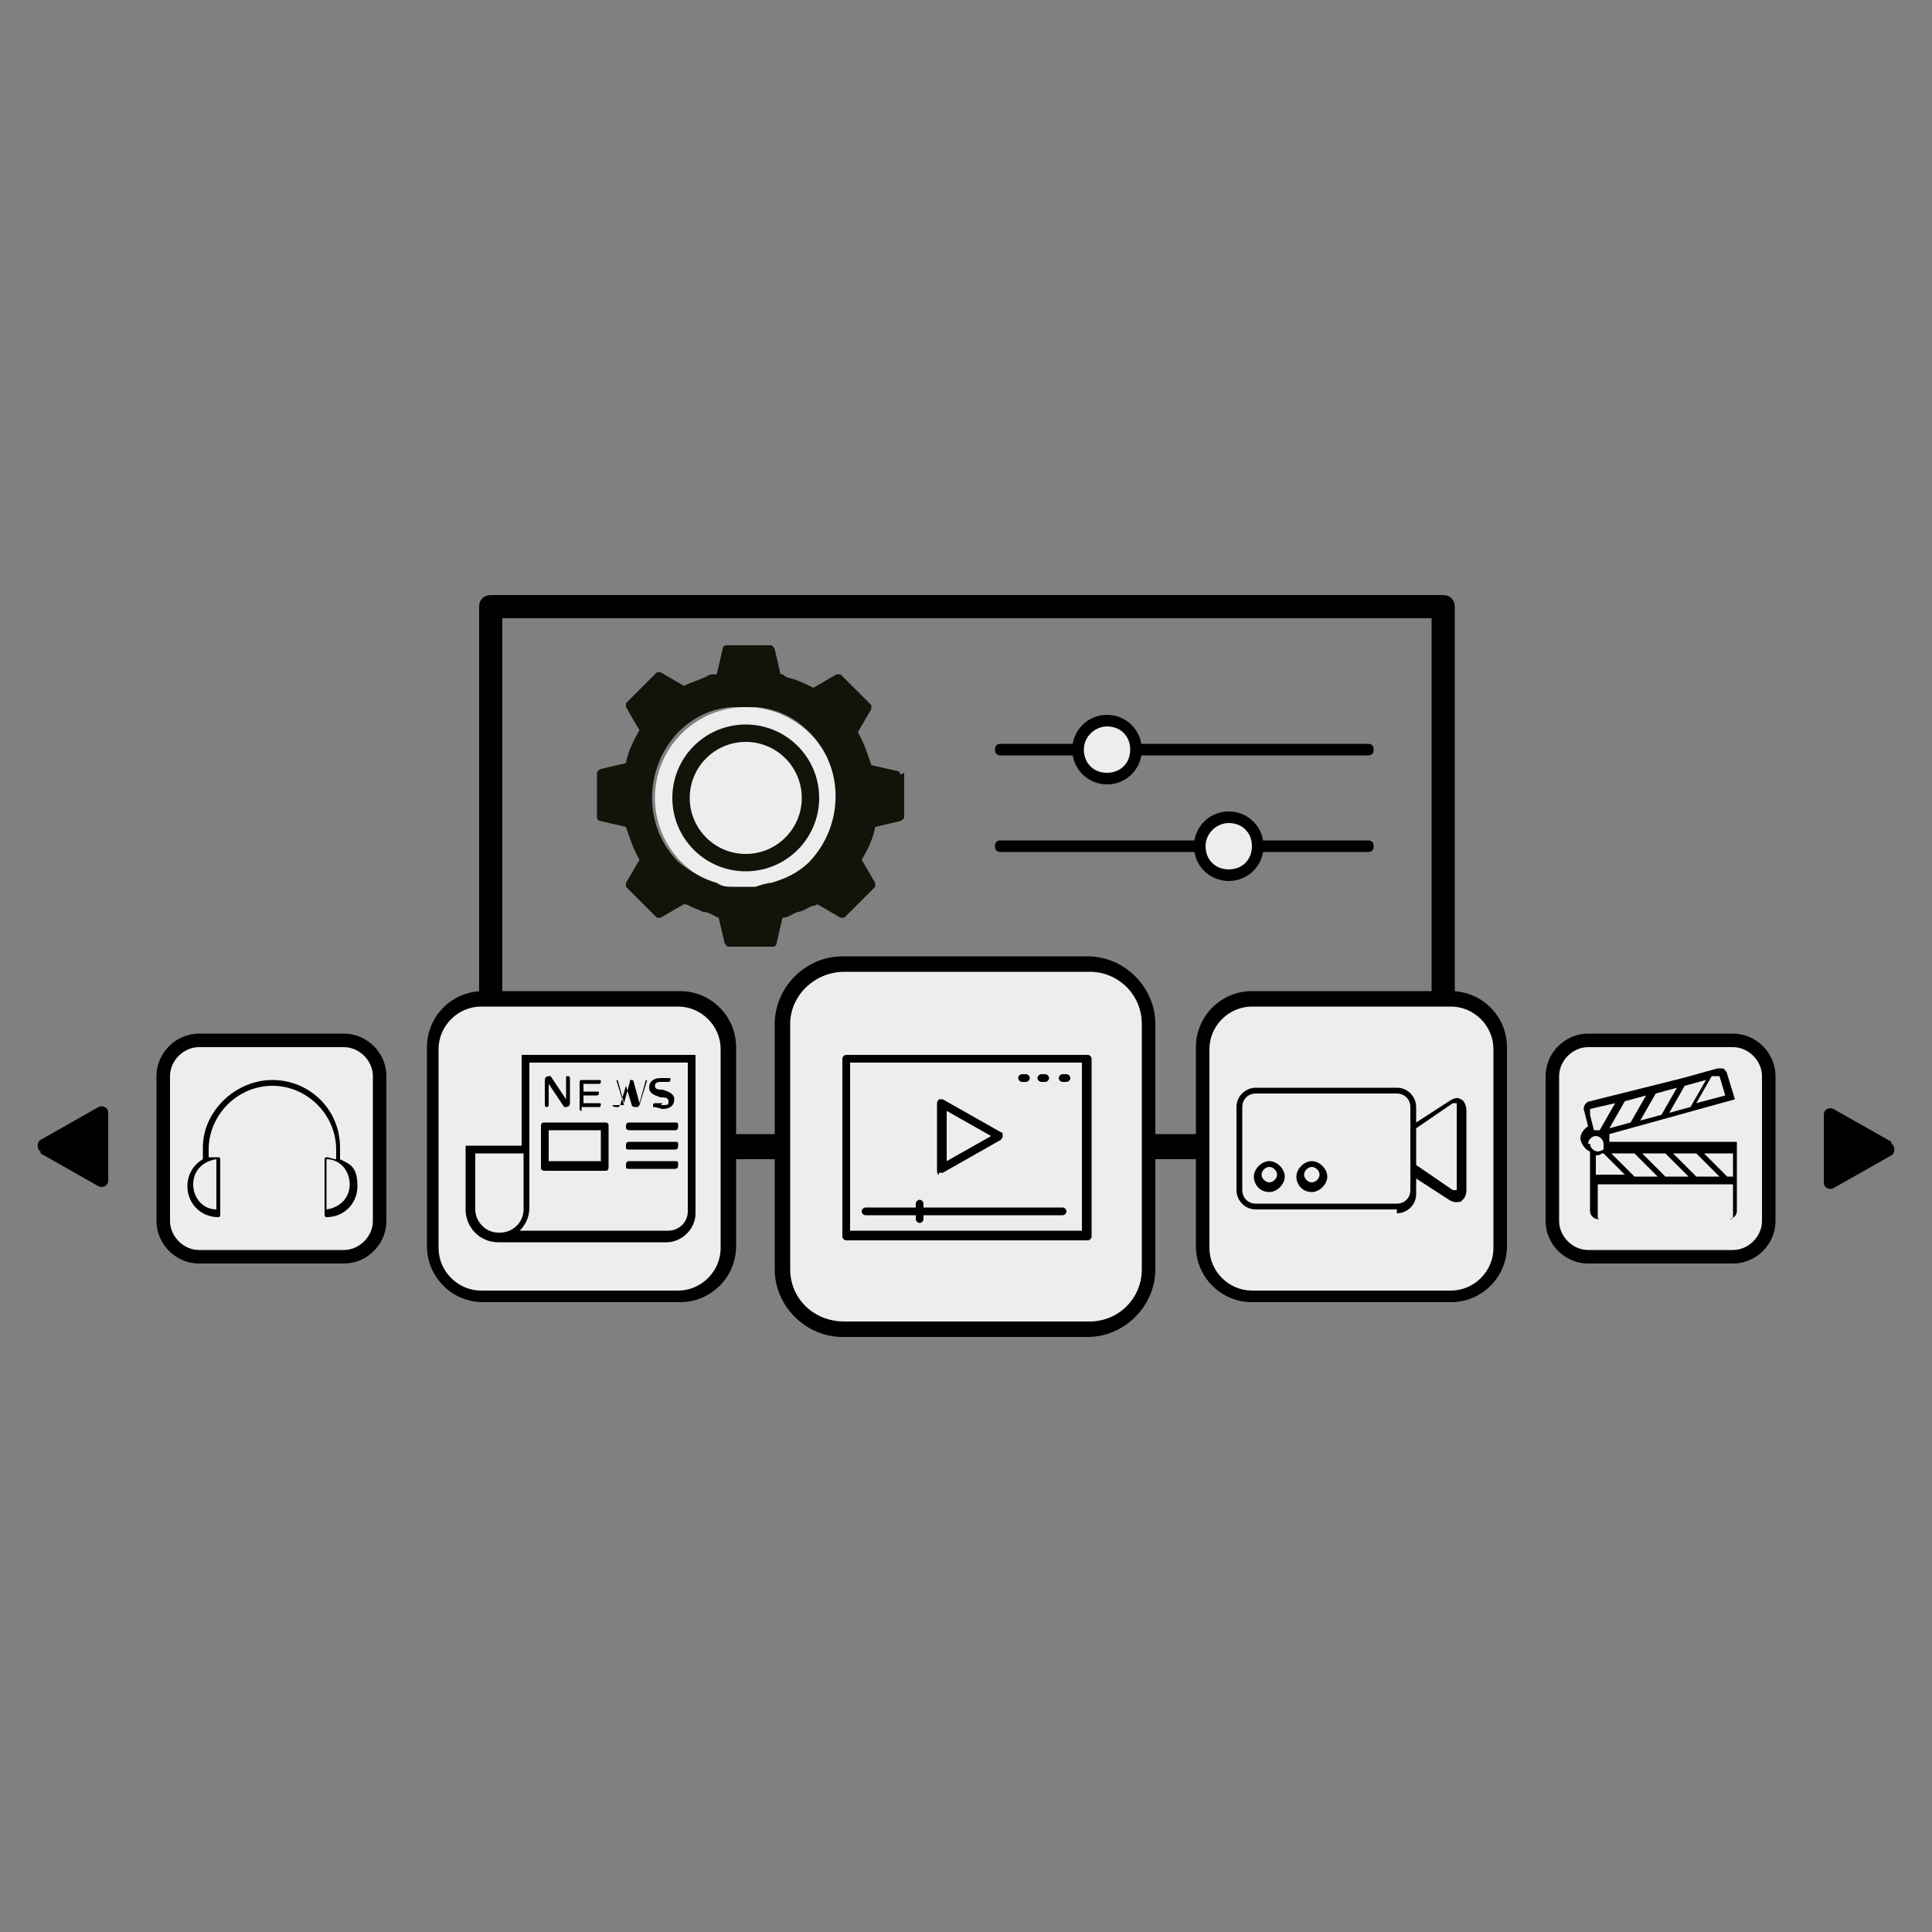 <?xml version="1.0" encoding="UTF-8"?>
<svg xmlns="http://www.w3.org/2000/svg" version="1.1" viewBox="0 0 100 100">
  <rect x="0" y="0" width="100" height="100" fill="#808080" stroke="none"/>
  <defs>
    <style>
      .cls-1 {
        fill: #eeedee;
      }

      .cls-2 {
        fill: #121309;
      }

      .cls-3 {
        fill: #ededed;
      }
    </style>
  </defs>
  <!-- Generator: Adobe Illustrator 28.7.3, SVG Export Plug-In . SVG Version: 1.2.0 Build 164)  -->
  <g>
    <g id="Layer_1">
      <g>
        <path d="M26,58.7h48.1v-26.7H26v26.7ZM74.7,60H25.4c-.4,0-.6-.3-.6-.6v-28c0-.4.3-.6.6-.6h49.3c.4,0,.6.3.6.6v28c0,.4-.3.6-.6.6"/>
        <path class="cls-3" d="M43.3,41.3c0,2.6-2.1,4.7-4.7,4.7s-4.7-2.1-4.7-4.7,2.1-4.7,4.7-4.7,4.7,2.1,4.7,4.7"/>
        <path class="cls-2" d="M41.9,44.6c-.6.6-1.3.9-2,1.1-.2,0-.5.1-.8.2-.2,0-.4,0-.6,0-.2,0-.4,0-.6,0-.3,0-.5,0-.8-.2-.7-.2-1.4-.6-2-1.1-1.8-1.8-1.8-4.8,0-6.7.8-.8,1.7-1.2,2.7-1.3.2,0,.5,0,.7,0,.2,0,.5,0,.7,0,1,.1,1.9.5,2.7,1.3,1.8,1.8,1.8,4.8,0,6.7M46.6,40.1c0,0,0-.2-.2-.2l-1.3-.3c-.2-.6-.4-1.2-.7-1.7l.7-1.2c0,0,0-.2,0-.2l-1.6-1.6c0,0-.2,0-.2,0l-1.2.7c-.4-.2-.8-.4-1.2-.5h0c-.1,0-.3-.1-.4-.2,0,0,0,0-.1,0l-.3-1.3c0,0-.1-.2-.2-.2h-2.3c0,0-.2,0-.2.2l-.3,1.3s0,0-.1,0c-.1,0-.3,0-.4.1h0c-.4.2-.8.3-1.2.5l-1.2-.7c0,0-.2,0-.2,0l-1.6,1.6c0,0,0,.2,0,.2l.7,1.2c-.3.5-.6,1.1-.7,1.7l-1.3.3c0,0-.2.1-.2.2v2.3c0,0,0,.2.2.2l1.3.3c.2.6.4,1.2.7,1.7l-.7,1.2c0,0,0,.2,0,.2l1.6,1.6c0,0,.2,0,.2,0l1.2-.7c0,0,.2,0,.3.1h0c.2.1.5.2.7.3.3,0,.5.2.8.3l.3,1.3c0,0,.1.2.2.2h2.3c0,0,.2,0,.2-.2l.3-1.3c.3,0,.5-.2.8-.3.2,0,.5-.2.7-.3h0c0,0,.2,0,.3-.1l1.2.7c0,0,.2,0,.2,0l1.6-1.6c0,0,0-.2,0-.2l-.7-1.2c.3-.5.6-1.1.7-1.7l1.3-.3c0,0,.2-.1.2-.2v-2.3Z"/>
        <path class="cls-2" d="M38.6,38.4c-1.6,0-2.9,1.3-2.9,2.9s1.3,2.9,2.9,2.9,2.9-1.3,2.9-2.9-1.3-2.9-2.9-2.9M38.6,45.1c-2.1,0-3.8-1.7-3.8-3.8s1.7-3.8,3.8-3.8,3.8,1.7,3.8,3.8-1.7,3.8-3.8,3.8"/>
        <path d="M70.8,39.1h-19c-.2,0-.3-.1-.3-.3s.1-.3.3-.3h19c.2,0,.3.1.3.3s-.1.3-.3.3"/>
        <path class="cls-1" d="M58.8,38.8c0,.8-.7,1.5-1.5,1.5s-1.5-.7-1.5-1.5.7-1.5,1.5-1.5,1.5.7,1.5,1.5"/>
        <path d="M57.3,37.6c-.6,0-1.2.5-1.2,1.2s.5,1.2,1.2,1.2,1.2-.5,1.2-1.2-.5-1.2-1.2-1.2M57.3,40.6c-1,0-1.8-.8-1.8-1.8s.8-1.8,1.8-1.8,1.8.8,1.8,1.8-.8,1.8-1.8,1.8"/>
        <path d="M70.8,44.1h-19c-.2,0-.3-.1-.3-.3s.1-.3.3-.3h19c.2,0,.3.1.3.3s-.1.3-.3.3"/>
        <path class="cls-1" d="M65.1,43.8c0,.8-.7,1.5-1.5,1.5s-1.5-.7-1.5-1.5.7-1.5,1.5-1.5,1.5.7,1.5,1.5"/>
        <path d="M63.6,42.6c-.6,0-1.2.5-1.2,1.2s.5,1.2,1.2,1.2,1.2-.5,1.2-1.2-.5-1.2-1.2-1.2M63.6,45.6c-1,0-1.8-.8-1.8-1.8s.8-1.8,1.8-1.8,1.8.8,1.8,1.8-.8,1.8-1.8,1.8"/>
        <path class="cls-3" d="M56.3,68.8h-12.7c-1.7,0-3.1-1.4-3.1-3.1v-12.7c0-1.7,1.4-3.1,3.1-3.1h12.7c1.7,0,3.1,1.4,3.1,3.1v12.7c0,1.7-1.4,3.1-3.1,3.1"/>
        <path d="M43.7,50.3c-1.5,0-2.8,1.2-2.8,2.7v12.7c0,1.5,1.2,2.7,2.8,2.7h12.7c1.5,0,2.7-1.2,2.7-2.7v-12.7c0-1.5-1.2-2.7-2.7-2.7h-12.7ZM56.3,69.2h-12.7c-1.9,0-3.5-1.6-3.5-3.5v-12.7c0-1.9,1.6-3.5,3.5-3.5h12.7c1.9,0,3.5,1.6,3.5,3.5v12.7c0,1.9-1.6,3.5-3.5,3.5"/>
        <path class="cls-3" d="M35.2,67h-10.3c-1.4,0-2.5-1.1-2.5-2.5v-10.3c0-1.4,1.1-2.5,2.5-2.5h10.3c1.4,0,2.5,1.1,2.5,2.5v10.3c0,1.4-1.1,2.5-2.5,2.5"/>
        <path d="M24.9,52.1c-1.2,0-2.2,1-2.2,2.2v10.3c0,1.2,1,2.2,2.2,2.2h10.2c1.2,0,2.2-1,2.2-2.2v-10.3c0-1.2-1-2.2-2.2-2.2h-10.2ZM35.2,67.4h-10.2c-1.6,0-2.9-1.3-2.9-2.9v-10.3c0-1.6,1.3-2.9,2.9-2.9h10.2c1.6,0,2.9,1.3,2.9,2.9v10.3c0,1.6-1.3,2.9-2.9,2.9"/>
        <path class="cls-3" d="M17.8,65h-7.5c-1,0-1.9-.8-1.9-1.9v-7.5c0-1,.8-1.9,1.9-1.9h7.5c1,0,1.9.8,1.9,1.9v7.5c0,1-.8,1.9-1.9,1.9"/>
        <path d="M10.3,54.2c-.8,0-1.5.7-1.5,1.5v7.5c0,.8.7,1.5,1.5,1.5h7.5c.8,0,1.5-.7,1.5-1.5v-7.5c0-.8-.7-1.5-1.5-1.5h-7.5ZM17.8,65.4h-7.5c-1.2,0-2.2-1-2.2-2.2v-7.5c0-1.2,1-2.2,2.2-2.2h7.5c1.2,0,2.2,1,2.2,2.2v7.5c0,1.2-1,2.2-2.2,2.2"/>
        <path class="cls-3" d="M89.7,65h-7.5c-1,0-1.9-.8-1.9-1.9v-7.5c0-1,.8-1.9,1.9-1.9h7.5c1,0,1.9.8,1.9,1.9v7.5c0,1-.8,1.9-1.9,1.9"/>
        <path d="M82.2,54.2c-.8,0-1.5.7-1.5,1.5v7.5c0,.8.7,1.5,1.5,1.5h7.5c.8,0,1.5-.7,1.5-1.5v-7.5c0-.8-.7-1.5-1.5-1.5h-7.5ZM89.7,65.4h-7.5c-1.2,0-2.2-1-2.2-2.2v-7.5c0-1.2,1-2.2,2.2-2.2h7.5c1.2,0,2.2,1,2.2,2.2v7.5c0,1.2-1,2.2-2.2,2.2"/>
        <path class="cls-3" d="M75.1,67h-10.3c-1.4,0-2.5-1.1-2.5-2.5v-10.3c0-1.4,1.1-2.5,2.5-2.5h10.3c1.4,0,2.5,1.1,2.5,2.5v10.3c0,1.4-1.1,2.5-2.5,2.5"/>
        <path d="M64.8,52.1c-1.2,0-2.2,1-2.2,2.2v10.3c0,1.2,1,2.2,2.2,2.2h10.3c1.2,0,2.2-1,2.2-2.2v-10.3c0-1.2-1-2.2-2.2-2.2h-10.3ZM75.1,67.4h-10.3c-1.6,0-2.9-1.3-2.9-2.9v-10.3c0-1.6,1.3-2.9,2.9-2.9h10.3c1.6,0,2.9,1.3,2.9,2.9v10.3c0,1.6-1.3,2.9-2.9,2.9"/>
        <path d="M2.1,59.7l3,1.7c.2.1.5,0,.5-.3v-3.5c0-.3-.3-.4-.5-.3l-3,1.7c-.2.1-.2.5,0,.6"/>
        <path d="M97.9,59.1l-3-1.7c-.2-.1-.5,0-.5.3v3.5c0,.3.3.4.5.3l3-1.7c.2-.1.2-.5,0-.6"/>
        <path d="M30.1,57.3h.9c0,0,.1,0,.1-.1s0-.1-.1-.1h-.8v-.4h.7c0,0,.1,0,.1-.1s0-.1-.1-.1h-.7v-.4h.8c0,0,.1,0,.1-.1s0-.1-.1-.1h-.9c0,0-.1,0-.1.1v1.4c0,0,0,.1.1.1M28.3,57.3c0,0,.1,0,.1-.1v-1.1l.8,1.2s0,0,.1,0h0c0,0,.2,0,.2-.2v-1.3c0,0,0-.1-.1-.1s-.1,0-.1.1v1.1l-.8-1.2s0,0-.1,0h0c0,0-.2,0-.2.2v1.3c0,0,0,.1.1.1M31.7,57.2c0,0,0,.1.2.1s.1,0,.2-.1l.3-1,.3,1c0,0,0,.1.2.1s.1,0,.2-.1l.4-1.3s0,0,0,0c0,0,0,0,0,0,0,0,0,0,0,0,0,0-.1,0-.1.1l-.3,1.1-.3-1.1c0,0,0-.1-.1-.1s-.1,0-.1.1l-.3,1.1-.3-1.1c0,0,0-.1-.1-.1s0,0,0,0c0,0,0,0,0,0,0,0,0,0,0,0l.4,1.3ZM34.3,57.1c-.2,0-.3,0-.4,0,0,0,0,0,0,0,0,0-.1,0-.1.1s0,.1,0,.1c.2,0,.4.1.5.1.4,0,.6-.2.6-.5s-.3-.4-.6-.5c-.2,0-.4,0-.4-.2s.2-.2.4-.2.2,0,.3,0c0,0,0,0,0,0,0,0,.1,0,.1-.1s0,0,0-.1c-.1,0-.3,0-.5,0-.4,0-.6.2-.6.5s.3.4.6.5c.2,0,.4,0,.4.2s0,.2-.4.2M35.6,62.7c0,.6-.5,1-1,1h-7.7c.3-.3.5-.7.5-1.2v-.5h0v-7h8.2v7.7ZM25.8,63.8c-.7,0-1.2-.6-1.2-1.2v-2.9h2.5v2.9c0,.7-.6,1.2-1.2,1.2M27,54.6v4.7h-2.9v3.3c0,.9.7,1.7,1.7,1.7s0,0,0,0h0s8.7,0,8.7,0c.8,0,1.5-.7,1.5-1.5v-8.2h-9ZM34.9,59.1h-2.3c-.1,0-.2,0-.2.2s0,.2.2.2h2.3c.1,0,.2,0,.2-.2s0-.2-.2-.2M32.4,58.3c0,.1,0,.2.2.2h2.3c.1,0,.2,0,.2-.2s0-.2-.2-.2h-2.3c-.1,0-.2,0-.2.2M34.9,60.1h-2.3c-.1,0-.2,0-.2.2s0,.2.2.2h2.3c.1,0,.2,0,.2-.2s0-.2-.2-.2M28.4,58.5h2.7v1.6h-2.7v-1.6ZM28.2,60.6h3.1c.1,0,.2,0,.2-.2v-2.1c0-.1,0-.2-.2-.2h-3.1c-.1,0-.2,0-.2.2v2.1c0,.1,0,.2.2.2"/>
        <path d="M65.7,60.4c-.2,0-.4.2-.4.4s.2.4.4.4.4-.2.4-.4-.2-.4-.4-.4M65.7,61.7c-.5,0-.8-.4-.8-.8s.4-.8.8-.8.8.4.8.8-.4.8-.8.8M67.9,60.4c-.2,0-.4.2-.4.4s.2.4.4.4.4-.2.4-.4-.2-.4-.4-.4M67.9,61.7c-.5,0-.8-.4-.8-.8s.4-.8.8-.8.8.4.8.8-.4.8-.8.8M73.3,60.3l1.9,1.3c.1,0,.2,0,.2,0,0,0,0,0,0-.2v-4.1c0-.1,0-.2,0-.2,0,0-.1,0-.2,0h0s-1.9,1.3-1.9,1.3v1.8ZM65,56.6c-.4,0-.7.3-.7.7v4.3c0,.4.3.7.7.7h7.3c.4,0,.7-.3.7-.7v-4.3c0-.4-.3-.7-.7-.7h-7.3ZM72.3,62.6h-7.3c-.6,0-1-.5-1-1v-4.3c0-.6.5-1,1-1h7.3c.6,0,1,.5,1,1v.8l1.7-1.1c.3-.2.5-.2.6-.1.1,0,.3.2.3.6v4.1c0,.4-.2.5-.3.6-.1,0-.3.1-.6-.1l-1.7-1.1v.8c0,.6-.5,1-1,1"/>
        <path d="M89.6,63.1h-6.8c0,0-.1,0-.1-.1v-1.7h7v1.7c0,0,0,.1-.1.1M82.2,59.2c0-.2.2-.4.4-.4s.4.2.4.4,0,.2,0,.3c0,0,0,0,0,0,0,0-.2.1-.3.1-.2,0-.4-.2-.4-.4M82.3,57.6c0,0,0-.1,0-.2l1.3-.3-.8,1.4c0,0-.2,0-.3,0s0,0,0,0l-.2-.8ZM89,55.7s0,0,0,0c0,0,0,0,0,0l.3,1-1.5.4.8-1.4h.2ZM88.3,55.9l-.8,1.4-1.1.3.8-1.4,1.1-.3ZM86.8,56.3l-.8,1.4-1.1.3.8-1.4,1.1-.3ZM85.2,56.7l-.8,1.4-1.1.3.8-1.4,1.1-.3ZM87.8,60.9s0,0,0,0l-1.2-1.2h1.2l1.2,1.2h-1.2ZM86.2,60.9s0,0,0,0l-1.2-1.2h1.2l1.2,1.2h-1.2ZM84.6,60.9s0,0,0,0l-1.2-1.2h1.2l1.2,1.2h-1.2ZM83,59.7l1.1,1.1h-1.5v-1c.1,0,.2,0,.3-.1M89.7,60.9h-.3s0,0,0,0l-1.2-1.2h1.5v1.2ZM83.3,59.3c0,0,0-.1,0-.2,0-.1,0-.3,0-.4l6.5-1.8-.4-1.3c0-.1-.1-.2-.2-.3-.1,0-.2,0-.3,0l-1.8.5-1.6.4-1.6.4h0l-1.6.4c-.2,0-.4.3-.3.5l.2.8c-.2.1-.4.4-.4.6s.2.6.5.7v1.2s0,0,0,0,0,0,0,0v1.9c0,.2.2.4.4.4h6.8c.2,0,.4-.2.4-.4v-3.6h-6.7Z"/>
        <path d="M55,56h.2c.1,0,.2-.1.2-.2s-.1-.2-.2-.2h-.2c-.1,0-.2.1-.2.2s.1.2.2.2M53.9,56h.2c.1,0,.2-.1.2-.2s-.1-.2-.2-.2h-.2c-.1,0-.2.1-.2.2s.1.2.2.2M52.9,56h.2c.1,0,.2-.1.2-.2s-.1-.2-.2-.2h-.2c-.1,0-.2.1-.2.2s.1.2.2.2M49,57.5l2.3,1.3-2.3,1.3v-2.6ZM48.6,60.7s0,0,.1,0,0,0,.1,0l3-1.7c0,0,.1-.1.1-.2s0-.2-.1-.2l-3-1.7c0,0-.2,0-.2,0,0,0-.1.1-.1.2v3.5c0,0,0,.2.1.2M44.8,62.9h2.6v.2c0,.1.1.2.2.2s.2-.1.2-.2v-.2h7.2c.1,0,.2-.1.2-.2s-.1-.2-.2-.2h-7.2v-.2c0-.1-.1-.2-.2-.2s-.2.1-.2.2v.2h-2.6c-.1,0-.2.1-.2.2s.1.2.2.2M56,63.7h-12v-8.7h12v8.7ZM56.3,54.6h-12.5c-.1,0-.2.1-.2.2v9.2c0,.1.1.2.2.2h12.5c.1,0,.2-.1.2-.2v-9.2c0-.1-.1-.2-.2-.2"/>
        <path d="M16.9,62.6v-2.6c.7,0,1.2.6,1.2,1.3s-.5,1.2-1.2,1.3M11.2,60v2.6c-.7,0-1.2-.6-1.2-1.3s.5-1.2,1.2-1.3M17.6,60v-.6c0-2-1.6-3.5-3.5-3.5s-3.6,1.6-3.6,3.5v.6c-.5.3-.8.8-.8,1.4,0,.9.7,1.6,1.6,1.6,0,0,0,0,0,0,0,0,.1,0,.1-.1v-2.9c0,0,0-.1-.1-.1s0,0,0,0c-.2,0-.3,0-.5,0v-.4c0-1.8,1.5-3.3,3.3-3.3s3.3,1.5,3.3,3.3v.5c-.2,0-.3-.1-.5-.1,0,0,0,0,0,0,0,0-.1,0-.1.1v2.9c0,0,0,.1.1.1s0,0,0,0c.9,0,1.6-.7,1.6-1.6s-.3-1.1-.7-1.3"/>
      </g>
    </g>
  </g>
</svg>